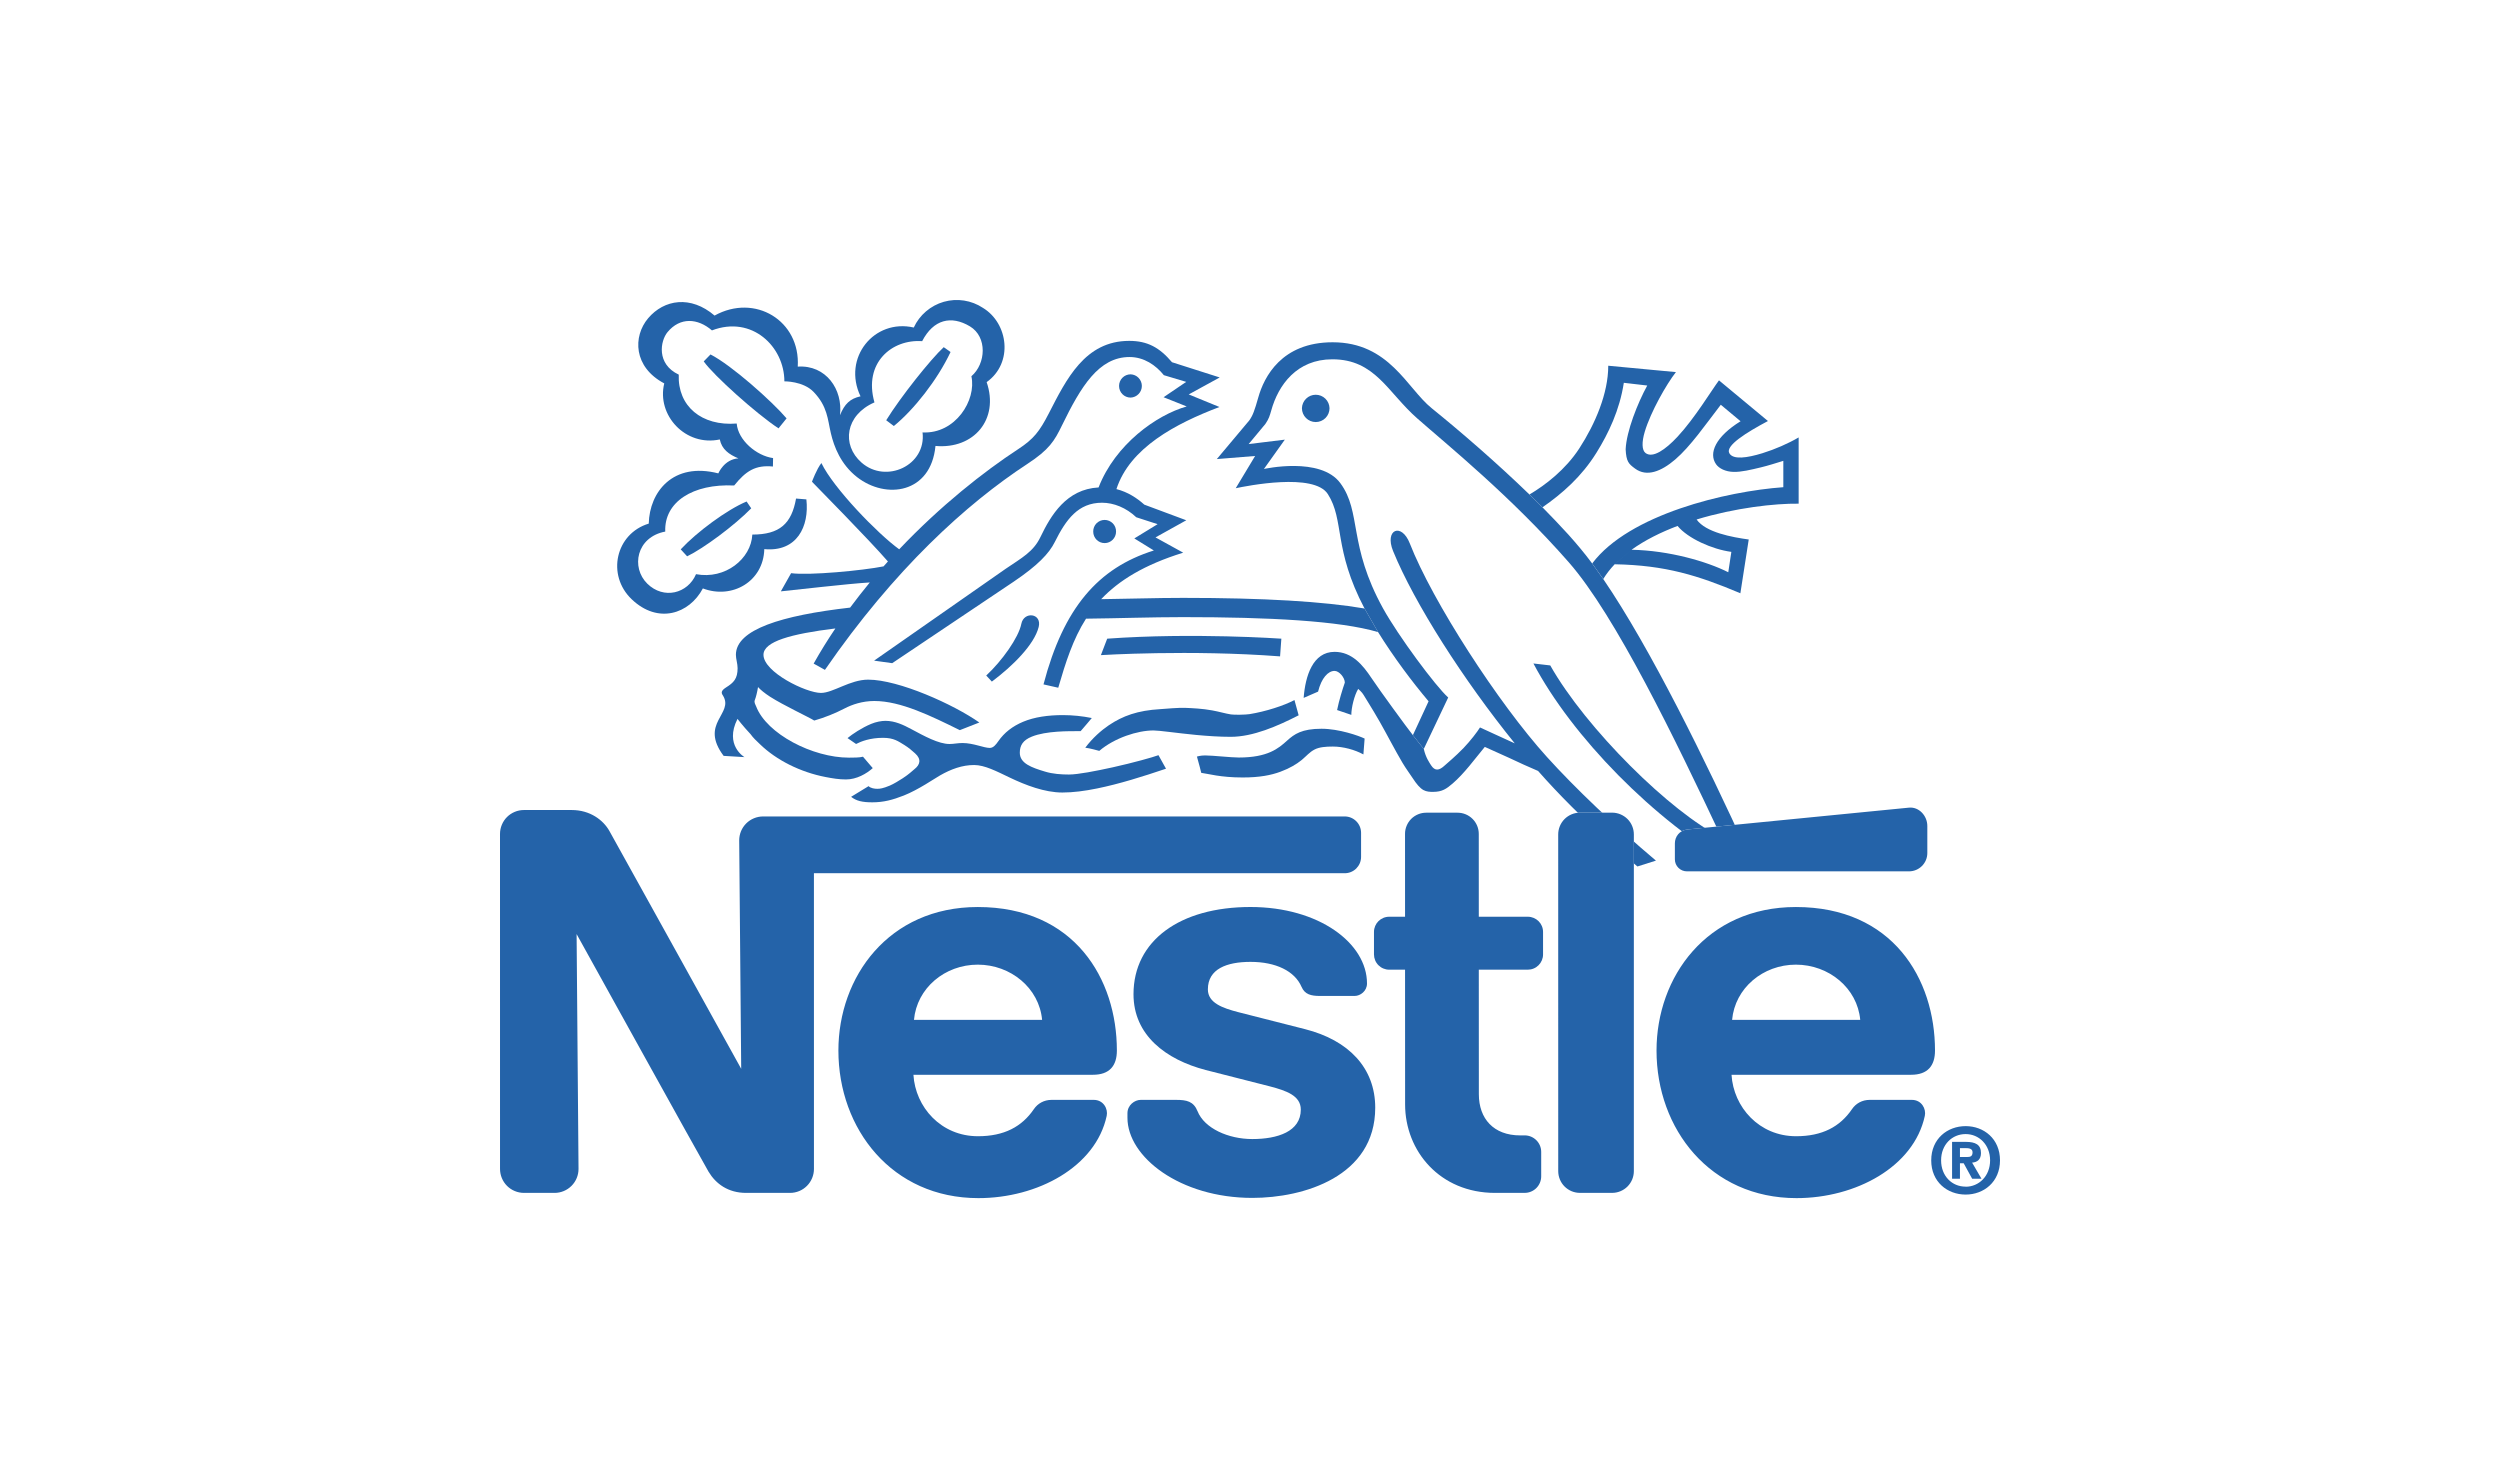 <svg width="100" height="59" viewBox="0 0 100 59" fill="none" xmlns="http://www.w3.org/2000/svg">
<rect width="100" height="59" fill="white"/>
<path fill-rule="evenodd" clip-rule="evenodd" d="M44.186 21.724C44.438 21.724 44.642 21.518 44.642 21.266C44.644 21.205 44.633 21.145 44.611 21.088C44.589 21.031 44.555 20.979 44.513 20.935C44.47 20.892 44.419 20.857 44.363 20.833C44.307 20.809 44.246 20.797 44.185 20.797C44.124 20.797 44.064 20.809 44.008 20.833C43.952 20.857 43.901 20.892 43.858 20.935C43.816 20.979 43.782 21.031 43.76 21.088C43.738 21.145 43.727 21.205 43.729 21.266C43.729 21.518 43.932 21.724 44.186 21.724ZM49.708 31.099C50.386 31.099 50.843 31.007 51.21 30.872C51.576 30.736 51.857 30.572 52.062 30.404C52.256 30.245 52.379 30.084 52.586 29.979C52.769 29.884 53.026 29.862 53.315 29.862C53.729 29.862 54.195 29.99 54.536 30.177L54.585 29.543C54.358 29.431 53.557 29.15 52.862 29.15C52.072 29.15 51.773 29.363 51.481 29.627C51.142 29.935 50.713 30.301 49.553 30.301C49.243 30.301 48.502 30.217 48.2 30.217C48.017 30.217 47.877 30.263 47.877 30.263C47.932 30.436 48.05 30.914 48.05 30.914C48.328 30.949 48.813 31.099 49.708 31.099ZM46.141 29.218C46.376 29.218 47.06 29.322 47.849 29.398C48.297 29.44 48.777 29.473 49.23 29.473C50.116 29.473 51.087 29.052 51.946 28.612L51.778 28.001C51.377 28.22 50.614 28.465 49.978 28.566C49.821 28.591 49.367 28.598 49.237 28.577C49.023 28.544 48.766 28.466 48.489 28.416C48.101 28.343 47.677 28.326 47.426 28.315C47.148 28.302 46.651 28.349 46.406 28.366C45.508 28.419 44.915 28.631 44.347 29.014C44.06 29.208 43.694 29.525 43.411 29.909C43.557 29.919 43.971 30.035 43.971 30.035C44.584 29.514 45.504 29.218 46.141 29.218Z" fill="#2463A9"/>
<path fill-rule="evenodd" clip-rule="evenodd" d="M35.32 29.513C35.758 29.513 35.933 29.655 36.174 29.8C36.343 29.904 36.476 30.019 36.602 30.133C36.872 30.374 36.795 30.595 36.583 30.762C36.474 30.849 36.381 30.953 36.107 31.132C35.974 31.219 35.746 31.359 35.589 31.425C35.315 31.539 35.195 31.552 35.095 31.552C34.994 31.552 34.834 31.536 34.743 31.446L34.044 31.873C34.254 32.037 34.492 32.093 34.893 32.093C35.346 32.093 35.708 31.995 36.154 31.82C36.733 31.591 37.383 31.141 37.599 31.018C38.041 30.765 38.488 30.601 38.966 30.601C39.387 30.601 39.862 30.851 40.394 31.105C41.022 31.406 41.789 31.701 42.494 31.701C42.917 31.701 43.391 31.64 43.886 31.538C44.767 31.359 45.713 31.062 46.64 30.748L46.339 30.207C46.113 30.291 45.34 30.508 44.508 30.693C43.818 30.844 43.119 30.981 42.756 30.981C42.46 30.981 42.111 30.96 41.798 30.863C41.268 30.704 40.792 30.537 40.792 30.11C40.792 29.816 40.918 29.607 41.275 29.464C41.852 29.232 42.752 29.246 43.225 29.246C43.313 29.151 43.672 28.721 43.672 28.721C43.292 28.644 42.907 28.605 42.52 28.604C41.927 28.604 41.379 28.68 40.924 28.871C40.503 29.048 40.172 29.303 39.932 29.649C39.836 29.786 39.736 29.917 39.591 29.917C39.351 29.917 38.935 29.721 38.499 29.721C38.31 29.721 38.149 29.76 37.982 29.76C37.541 29.76 36.967 29.44 36.456 29.167C36.134 28.995 35.802 28.834 35.417 28.834C35.258 28.834 35.039 28.874 34.845 28.956C34.471 29.112 34.092 29.364 33.901 29.524L34.243 29.759C34.443 29.655 34.806 29.513 35.32 29.513ZM66.237 34.425C64.591 33.037 62.998 31.518 61.875 30.276C59.936 28.135 57.294 24.049 56.392 21.737C56.059 20.887 55.371 21.176 55.723 22.041C56.575 24.13 58.54 27.202 60.591 29.735C60.113 29.524 59.52 29.239 59.2 29.098C59.09 29.276 58.821 29.629 58.543 29.92C58.221 30.254 57.89 30.526 57.787 30.62C57.562 30.83 57.396 30.846 57.244 30.613C57.175 30.502 57.029 30.304 56.952 29.959L56.516 29.407C56.283 29.114 55.188 27.616 54.853 27.113C54.519 26.611 54.085 26.074 53.383 26.074C52.513 26.074 52.213 27.037 52.146 27.916L52.723 27.665C52.858 27.12 53.124 26.836 53.383 26.836C53.567 26.836 53.793 27.105 53.793 27.305C53.71 27.54 53.558 28.026 53.484 28.402L54.053 28.595C54.053 28.318 54.169 27.816 54.328 27.556C54.328 27.556 54.486 27.69 54.545 27.799C54.582 27.87 54.863 28.299 55.189 28.87C55.479 29.38 55.802 30.01 56.099 30.511C56.242 30.753 56.407 30.969 56.517 31.14C56.663 31.364 56.795 31.521 56.935 31.601C57.065 31.673 57.207 31.675 57.32 31.675C57.688 31.675 57.857 31.553 58.106 31.34C58.573 30.938 58.976 30.378 59.392 29.876L60.374 30.319C60.753 30.5 61.136 30.673 61.523 30.838C62.36 31.788 63.297 32.719 64.279 33.605L64.947 34.193C65.129 34.351 65.311 34.505 65.497 34.659L66.237 34.425Z" fill="#2463A9"/>
<path fill-rule="evenodd" clip-rule="evenodd" d="M69.921 34.14C68.24 30.46 66.024 25.934 64.129 23.161L63.687 22.539C63.054 21.686 62.37 20.979 61.699 20.293L61.178 19.78C59.865 18.508 58.391 17.236 57.269 16.33C56.278 15.532 55.574 13.691 53.305 13.691C51.26 13.691 50.561 15.081 50.332 15.896C50.18 16.431 50.114 16.615 49.972 16.816L48.673 18.363L50.205 18.239L49.429 19.529C49.874 19.436 52.561 18.896 53.114 19.764C53.784 20.813 53.327 21.953 54.581 24.34L55.123 25.284C55.747 26.288 56.486 27.274 57.143 28.052L56.515 29.407L56.951 29.959L57.928 27.9C57.429 27.455 55.938 25.449 55.321 24.334C53.919 21.796 54.47 20.491 53.615 19.328C52.823 18.249 50.557 18.759 50.557 18.759L51.393 17.586L49.946 17.763L50.615 16.958C50.758 16.75 50.791 16.624 50.849 16.423C51.133 15.393 51.878 14.372 53.292 14.372C55.008 14.372 55.499 15.69 56.693 16.739C57.901 17.803 60.434 19.848 62.752 22.492C64.62 24.624 67.016 29.581 68.856 33.493C66.844 32.513 63.437 29.142 62.01 26.617L61.337 26.539C62.869 29.445 66.157 32.83 69.41 34.672L69.921 34.14Z" fill="#2463A9"/>
<path fill-rule="evenodd" clip-rule="evenodd" d="M65.262 21.99C65.798 21.605 66.433 21.291 67.102 21.037C67.514 21.536 68.484 21.973 69.254 22.075L69.131 22.89C68.277 22.459 66.768 22.02 65.262 21.99L64.587 22.571C66.63 22.608 67.931 23.022 69.615 23.731L69.949 21.58C69.281 21.488 68.229 21.297 67.864 20.78C69.404 20.311 71.003 20.134 71.946 20.147V17.497C71.525 17.744 70.995 17.974 70.495 18.129C69.882 18.317 69.326 18.399 69.173 18.129C69.004 17.832 69.848 17.303 70.718 16.841L68.759 15.214C68.463 15.613 67.788 16.731 67.101 17.469C66.613 17.993 66.11 18.337 65.823 18.122C65.672 18.009 65.666 17.681 65.791 17.267C66.029 16.473 66.656 15.37 67.037 14.884L64.33 14.629C64.33 15.735 63.81 16.953 63.171 17.938C62.619 18.785 61.819 19.401 61.178 19.78L61.699 20.292C62.491 19.742 63.263 19.068 63.859 18.108C64.339 17.337 64.785 16.404 64.953 15.312L65.89 15.421C65.5 16.135 65.06 17.245 65.026 17.971C65.05 18.465 65.145 18.553 65.399 18.741C65.87 19.093 66.452 18.856 67.007 18.381C67.619 17.858 68.221 16.983 68.832 16.19L69.623 16.85C68.62 17.469 68.336 18.13 68.642 18.569C68.762 18.739 69.019 18.867 69.339 18.876C69.657 18.884 70.032 18.791 70.443 18.693C70.731 18.623 71.044 18.523 71.333 18.434V19.488C69.053 19.651 65.162 20.574 63.687 22.539L64.13 23.16C64.258 22.951 64.412 22.755 64.587 22.57L65.262 21.99ZM35.448 16.811L35.754 17.041C36.556 16.388 37.494 15.2 38.022 14.081L37.749 13.887C37.238 14.356 36.018 15.884 35.448 16.811Z" fill="#2463A9"/>
<path fill-rule="evenodd" clip-rule="evenodd" d="M34.978 16.096C34.528 14.509 35.681 13.559 36.886 13.647C37.337 12.777 38.045 12.604 38.798 13.055C39.499 13.477 39.44 14.548 38.856 15.05C39.065 16.004 38.218 17.365 36.902 17.297C37.058 18.615 35.442 19.364 34.462 18.504C33.648 17.79 33.818 16.6 34.978 16.096ZM34.421 15.853C34.003 15.945 33.785 16.155 33.599 16.608C33.723 15.577 33.038 14.589 31.91 14.665C32.02 12.824 30.196 11.727 28.583 12.623C27.631 11.807 26.565 11.973 25.924 12.732C25.312 13.458 25.333 14.682 26.57 15.336C26.257 16.608 27.422 17.872 28.792 17.578C28.871 17.97 29.158 18.179 29.537 18.335C28.967 18.369 28.733 18.935 28.733 18.935C26.917 18.47 25.98 19.677 25.95 20.944C24.624 21.346 24.253 23.003 25.268 23.971C26.317 24.974 27.569 24.563 28.115 23.537C29.286 23.982 30.539 23.259 30.572 21.965C31.877 22.088 32.377 21.059 32.255 19.975L31.842 19.942C31.664 20.949 31.185 21.383 30.093 21.383C30.046 22.35 29.012 23.19 27.841 22.967C27.513 23.741 26.549 23.993 25.891 23.346C25.234 22.699 25.452 21.483 26.61 21.263C26.563 20.076 27.718 19.341 29.367 19.42C29.836 18.839 30.214 18.593 30.917 18.661L30.923 18.323C30.265 18.235 29.523 17.611 29.468 16.941C28.064 17.053 27.102 16.248 27.15 14.985C26.248 14.562 26.41 13.636 26.702 13.284C27.205 12.677 27.909 12.726 28.478 13.216C30.082 12.603 31.375 13.87 31.375 15.254C31.375 15.254 32.124 15.239 32.546 15.678C33.103 16.261 33.103 16.767 33.235 17.332C33.36 17.865 33.628 18.574 34.283 19.085C35.441 19.988 37.236 19.743 37.419 17.838C38.96 17.975 39.974 16.765 39.466 15.285C40.545 14.515 40.33 12.928 39.316 12.314C39.088 12.163 38.83 12.064 38.56 12.022C38.291 11.98 38.015 11.998 37.752 12.072C37.49 12.147 37.247 12.278 37.039 12.456C36.832 12.633 36.665 12.853 36.551 13.101C34.971 12.738 33.684 14.313 34.421 15.853ZM41.547 25.08C41.686 24.524 40.954 24.442 40.853 24.954C40.746 25.502 40.08 26.436 39.449 27.021L39.674 27.264C40.502 26.645 41.369 25.789 41.547 25.08ZM45.225 15.904C45.346 15.899 45.46 15.848 45.543 15.761C45.627 15.675 45.674 15.559 45.674 15.438C45.674 15.318 45.627 15.202 45.543 15.115C45.46 15.028 45.346 14.977 45.225 14.973C44.968 14.973 44.762 15.183 44.762 15.438C44.762 15.695 44.968 15.904 45.225 15.904ZM52.077 16.328C52.081 16.184 52.141 16.047 52.244 15.947C52.347 15.846 52.485 15.79 52.629 15.79C52.773 15.79 52.912 15.846 53.015 15.947C53.118 16.047 53.177 16.184 53.181 16.328C53.181 16.401 53.167 16.473 53.139 16.54C53.112 16.607 53.071 16.668 53.02 16.72C52.969 16.771 52.908 16.812 52.841 16.84C52.774 16.867 52.702 16.882 52.629 16.882C52.325 16.882 52.077 16.634 52.077 16.328ZM51.203 26.255C47.612 25.98 44.036 26.205 44.036 26.205L44.288 25.547C47.722 25.298 51.254 25.547 51.254 25.547L51.203 26.255Z" fill="#2463A9"/>
<path fill-rule="evenodd" clip-rule="evenodd" d="M29.5 28.755C29.5 28.755 29.704 29.027 30.021 29.365C30.129 29.516 30.247 29.625 30.396 29.766C31.055 30.408 32.023 30.889 33.023 31.081C33.306 31.136 33.559 31.178 33.84 31.178C34.266 31.178 34.659 30.949 34.91 30.725L34.519 30.268C34.392 30.306 34.13 30.306 33.957 30.306C32.508 30.306 30.67 29.358 30.247 28.259C30.204 28.152 30.154 28.093 30.197 27.991C30.237 27.89 30.291 27.677 30.321 27.482C30.406 27.579 30.581 27.726 30.804 27.87C31.343 28.215 32.369 28.693 32.57 28.822C32.99 28.701 33.397 28.539 33.785 28.337C34.086 28.181 34.498 28.04 34.974 28.04C36.033 28.04 37.25 28.643 38.392 29.206L39.173 28.9C38.159 28.185 35.953 27.186 34.725 27.186C34.002 27.186 33.322 27.717 32.838 27.717C32.243 27.717 30.539 26.885 30.539 26.192C30.539 25.659 31.642 25.356 33.415 25.138C33.106 25.594 32.816 26.063 32.546 26.544L32.997 26.795C35.775 22.766 38.662 20.15 41.093 18.558C41.976 17.978 42.177 17.639 42.484 17.006C43.237 15.466 43.947 14.281 45.183 14.281C45.759 14.281 46.231 14.606 46.554 15.007L47.448 15.275L46.543 15.889L47.468 16.258C46.261 16.598 44.612 17.773 43.943 19.498C42.657 19.566 42.036 20.609 41.617 21.483C41.333 22.072 40.882 22.307 40.224 22.754L34.964 26.426L35.688 26.527L40.547 23.267C41.506 22.62 41.961 22.143 42.191 21.682C42.641 20.779 43.127 20.109 44.081 20.109C44.549 20.109 45.049 20.309 45.45 20.69L46.304 20.967L45.373 21.537L46.154 22.019C43.922 22.718 42.541 24.318 41.74 27.376L42.33 27.509C42.625 26.497 42.918 25.568 43.441 24.747C44.731 24.733 46.04 24.685 47.323 24.685C50.747 24.685 53.59 24.831 55.124 25.284L54.582 24.34C52.941 24.059 50.56 23.915 47.323 23.915C46.239 23.915 45.139 23.954 44.047 23.967C44.753 23.221 45.766 22.591 47.328 22.107L46.22 21.496L47.451 20.811L45.773 20.186C45.48 19.923 45.115 19.681 44.657 19.564C45.194 17.912 47.023 16.946 48.778 16.28L47.549 15.777L48.788 15.098L46.88 14.489C46.381 13.902 45.903 13.635 45.168 13.635C43.397 13.635 42.652 15.174 41.952 16.537C41.581 17.257 41.349 17.56 40.721 17.97C39.359 18.862 37.625 20.225 35.968 21.972C35.103 21.347 33.334 19.519 32.856 18.522C32.667 18.757 32.479 19.269 32.479 19.269C32.661 19.46 34.742 21.566 35.517 22.459C35.458 22.524 35.4 22.589 35.342 22.655C34.516 22.819 32.373 23.026 31.644 22.927L31.234 23.654C31.778 23.601 33.909 23.35 34.792 23.298C34.522 23.627 34.259 23.962 34.005 24.304C31.267 24.617 29.436 25.179 29.436 26.192C29.436 26.359 29.504 26.548 29.504 26.727C29.504 27.151 29.345 27.308 29.043 27.497C28.848 27.622 28.835 27.707 28.919 27.823C29.373 28.558 27.962 28.922 28.945 30.235L29.779 30.285C29.778 30.285 28.965 29.813 29.5 28.755ZM28.42 14.178L28.149 14.456C28.539 15.013 30.265 16.56 31.141 17.134L31.463 16.735C30.889 16.059 29.257 14.603 28.42 14.178ZM27.229 21.974L27.485 22.253C28.143 21.935 29.38 21.019 30.049 20.333L29.864 20.06C29.078 20.388 27.863 21.288 27.229 21.974Z" fill="#2463A9"/>
<path fill-rule="evenodd" clip-rule="evenodd" d="M65.354 33.377C65.354 33.263 65.332 33.15 65.288 33.044C65.245 32.938 65.18 32.842 65.1 32.761C65.019 32.681 64.923 32.617 64.818 32.573C64.712 32.529 64.599 32.506 64.485 32.506L63.198 32.506C63.083 32.506 62.97 32.529 62.864 32.573C62.759 32.617 62.663 32.681 62.582 32.762C62.501 32.843 62.437 32.939 62.394 33.045C62.35 33.151 62.328 33.264 62.328 33.379L62.329 46.844C62.329 46.958 62.351 47.071 62.395 47.177C62.438 47.283 62.502 47.379 62.583 47.46C62.664 47.541 62.76 47.605 62.865 47.649C62.971 47.693 63.084 47.715 63.198 47.715H64.485C64.6 47.715 64.713 47.692 64.818 47.648C64.924 47.604 65.02 47.54 65.1 47.459C65.181 47.378 65.245 47.282 65.288 47.176C65.332 47.07 65.354 46.957 65.354 46.843V33.377ZM66.995 33.735V34.375C66.995 34.438 67.008 34.501 67.032 34.559C67.056 34.617 67.092 34.67 67.137 34.714C67.181 34.759 67.234 34.794 67.293 34.818C67.351 34.842 67.414 34.854 67.477 34.854H76.359C76.764 34.854 77.093 34.527 77.093 34.122V33.038C77.093 32.633 76.76 32.266 76.357 32.306C76.357 32.306 67.772 33.148 67.495 33.179C67.175 33.215 66.995 33.47 66.995 33.735ZM59.804 47.716C57.595 47.716 56.204 46.04 56.204 44.175L56.202 38.787H55.569C55.489 38.788 55.41 38.772 55.336 38.741C55.262 38.711 55.194 38.666 55.138 38.609C55.081 38.553 55.036 38.485 55.005 38.411C54.975 38.337 54.959 38.258 54.959 38.178V37.276C54.959 36.939 55.234 36.669 55.57 36.669L56.202 36.669L56.2 33.357C56.2 33.245 56.222 33.135 56.265 33.032C56.307 32.929 56.37 32.835 56.448 32.756C56.527 32.677 56.62 32.615 56.724 32.572C56.826 32.529 56.937 32.508 57.048 32.508H58.304C58.529 32.508 58.745 32.598 58.904 32.758C59.062 32.917 59.152 33.134 59.151 33.359L59.152 36.669H61.109C61.447 36.669 61.721 36.94 61.721 37.277V38.179C61.721 38.259 61.706 38.338 61.675 38.412C61.644 38.486 61.599 38.553 61.543 38.609C61.486 38.666 61.419 38.711 61.345 38.741C61.271 38.772 61.191 38.787 61.111 38.787H59.152L59.153 43.77C59.153 44.749 59.746 45.416 60.806 45.416L60.985 45.415C61.35 45.415 61.648 45.71 61.648 46.076V47.055C61.648 47.142 61.631 47.228 61.597 47.308C61.564 47.388 61.515 47.461 61.454 47.522C61.392 47.584 61.319 47.632 61.239 47.665C61.158 47.699 61.072 47.715 60.985 47.715H59.804V47.716ZM39.111 36.281C35.539 36.281 33.536 39.077 33.536 42.022C33.536 45.161 35.682 47.925 39.134 47.925C41.498 47.925 43.827 46.679 44.267 44.634C44.327 44.358 44.141 43.997 43.752 43.995H42.064C41.757 43.995 41.507 44.142 41.355 44.364C40.873 45.072 40.164 45.449 39.118 45.449C37.639 45.449 36.613 44.284 36.536 42.991H43.718C44.379 42.991 44.675 42.633 44.675 42.021C44.675 39.149 42.975 36.281 39.111 36.281ZM39.111 38.586C40.43 38.586 41.568 39.525 41.683 40.794H36.559C36.674 39.525 37.793 38.586 39.111 38.586ZM71.836 36.281C68.264 36.281 66.26 39.077 66.26 42.022C66.26 45.161 68.407 47.925 71.859 47.925C74.222 47.925 76.552 46.679 76.993 44.634C77.052 44.358 76.866 43.997 76.478 43.995H74.789C74.482 43.995 74.232 44.142 74.08 44.364C73.598 45.072 72.889 45.449 71.843 45.449C70.364 45.449 69.339 44.284 69.261 42.991H76.443C77.104 42.991 77.4 42.633 77.4 42.021C77.4 39.149 75.7 36.281 71.836 36.281ZM71.836 38.586C73.155 38.586 74.293 39.525 74.409 40.794H69.283C69.398 39.525 70.517 38.586 71.836 38.586Z" fill="white"/>
<path fill-rule="evenodd" clip-rule="evenodd" d="M53.787 32.658H30.524C30.398 32.658 30.274 32.683 30.158 32.731C30.042 32.779 29.936 32.849 29.848 32.938C29.759 33.027 29.688 33.133 29.64 33.249C29.593 33.365 29.568 33.49 29.568 33.615L29.648 42.752C29.648 42.752 24.635 33.698 24.374 33.236C24.129 32.801 23.601 32.401 22.87 32.401H20.957C20.832 32.401 20.707 32.425 20.591 32.474C20.475 32.522 20.369 32.592 20.28 32.681C20.191 32.77 20.121 32.876 20.073 32.992C20.025 33.108 20 33.233 20 33.359L20.001 46.757C20.001 46.883 20.026 47.008 20.074 47.124C20.122 47.24 20.192 47.346 20.281 47.435C20.37 47.524 20.475 47.594 20.591 47.642C20.708 47.691 20.832 47.715 20.958 47.716H22.185C22.439 47.715 22.683 47.613 22.862 47.433C23.041 47.253 23.142 47.009 23.141 46.755L23.064 37.363C23.064 37.363 28.125 46.508 28.342 46.868C28.634 47.355 29.128 47.716 29.844 47.716H31.601C31.727 47.716 31.852 47.691 31.968 47.643C32.084 47.595 32.189 47.524 32.278 47.435C32.367 47.346 32.437 47.24 32.485 47.124C32.533 47.008 32.558 46.883 32.558 46.758L32.557 34.929L53.788 34.929C53.874 34.929 53.959 34.913 54.038 34.88C54.118 34.847 54.19 34.8 54.251 34.739C54.311 34.678 54.36 34.606 54.393 34.527C54.426 34.448 54.443 34.363 54.443 34.277V33.311C54.442 33.137 54.373 32.971 54.25 32.849C54.127 32.726 53.96 32.657 53.787 32.658Z" fill="white"/>
<path fill-rule="evenodd" clip-rule="evenodd" d="M50.022 38.475C51.033 38.475 51.79 38.842 52.062 39.475C52.193 39.78 52.447 39.838 52.795 39.838H54.186C54.415 39.838 54.68 39.641 54.68 39.34C54.68 37.724 52.752 36.28 50.02 36.28C47.195 36.28 45.34 37.625 45.34 39.769C45.34 41.409 46.636 42.385 48.229 42.801C48.956 42.991 50.195 43.297 50.799 43.456C51.45 43.627 52.032 43.826 52.032 44.383C52.032 45.263 51.104 45.562 50.091 45.562C49.132 45.562 48.176 45.134 47.902 44.449C47.743 44.053 47.465 43.995 47.044 43.995H45.629C45.382 43.995 45.098 44.207 45.098 44.529V44.712C45.098 46.277 47.198 47.916 50.094 47.916C52.148 47.916 55.009 47.062 55.009 44.308C55.009 42.713 53.942 41.609 52.205 41.167C51.526 40.995 49.894 40.58 49.538 40.488C48.906 40.324 48.315 40.118 48.315 39.575C48.315 38.754 49.074 38.475 50.022 38.475Z" fill="white"/>
<path fill-rule="evenodd" clip-rule="evenodd" d="M65.354 33.377C65.354 33.263 65.332 33.15 65.288 33.044C65.245 32.938 65.181 32.842 65.1 32.761C65.019 32.681 64.923 32.617 64.818 32.573C64.712 32.529 64.599 32.506 64.485 32.506L63.198 32.506C63.083 32.506 62.97 32.529 62.864 32.573C62.759 32.617 62.663 32.681 62.582 32.762C62.502 32.843 62.438 32.939 62.394 33.045C62.35 33.151 62.328 33.264 62.328 33.379L62.329 46.844C62.329 46.958 62.351 47.071 62.395 47.177C62.438 47.283 62.502 47.379 62.583 47.46C62.664 47.541 62.76 47.605 62.865 47.649C62.971 47.693 63.084 47.715 63.198 47.715H64.486C64.6 47.715 64.713 47.692 64.819 47.648C64.924 47.604 65.02 47.54 65.101 47.459C65.181 47.378 65.245 47.282 65.289 47.176C65.332 47.07 65.354 46.957 65.354 46.843V33.377ZM66.995 33.735V34.375C66.995 34.438 67.008 34.501 67.032 34.559C67.056 34.617 67.092 34.67 67.137 34.714C67.182 34.759 67.235 34.794 67.293 34.818C67.351 34.842 67.414 34.854 67.477 34.854H76.359C76.764 34.854 77.093 34.527 77.093 34.122V33.038C77.093 32.633 76.76 32.266 76.358 32.306C76.358 32.306 67.772 33.148 67.495 33.179C67.175 33.215 66.995 33.47 66.995 33.735ZM59.804 47.716C57.595 47.716 56.204 46.04 56.204 44.175L56.202 38.787H55.569C55.489 38.788 55.41 38.772 55.336 38.741C55.262 38.711 55.195 38.666 55.138 38.609C55.081 38.553 55.036 38.485 55.006 38.411C54.975 38.337 54.959 38.258 54.959 38.178V37.276C54.959 36.939 55.234 36.669 55.57 36.669L56.202 36.669L56.201 33.357C56.2 33.245 56.222 33.135 56.265 33.032C56.307 32.929 56.37 32.835 56.448 32.756C56.527 32.677 56.621 32.615 56.724 32.572C56.827 32.529 56.937 32.508 57.048 32.508H58.304C58.529 32.508 58.745 32.598 58.904 32.758C59.063 32.917 59.152 33.134 59.151 33.359L59.152 36.669H61.11C61.447 36.669 61.722 36.94 61.722 37.277V38.179C61.722 38.259 61.706 38.338 61.675 38.412C61.644 38.486 61.599 38.553 61.543 38.609C61.486 38.666 61.419 38.711 61.345 38.741C61.271 38.772 61.192 38.787 61.112 38.787H59.152L59.154 43.77C59.154 44.749 59.746 45.416 60.807 45.416L60.985 45.415C61.35 45.415 61.648 45.71 61.648 46.076V47.055C61.648 47.142 61.631 47.228 61.597 47.308C61.564 47.388 61.515 47.461 61.454 47.522C61.392 47.584 61.319 47.632 61.239 47.665C61.158 47.699 61.072 47.715 60.985 47.715H59.804V47.716ZM44.675 42.021C44.675 39.149 42.975 36.281 39.112 36.281C35.54 36.281 33.536 39.077 33.536 42.022C33.536 45.161 35.682 47.925 39.135 47.925C41.498 47.925 43.828 46.679 44.268 44.634C44.327 44.358 44.142 43.997 43.753 43.995H42.064C41.758 43.995 41.507 44.142 41.356 44.364C40.873 45.072 40.165 45.449 39.118 45.449C37.639 45.449 36.614 44.284 36.537 42.991H43.718C44.38 42.991 44.675 42.633 44.675 42.021ZM36.559 40.794C36.674 39.524 37.793 38.586 39.112 38.586C40.43 38.586 41.568 39.524 41.684 40.794H36.559ZM77.4 42.021C77.4 39.149 75.7 36.281 71.836 36.281C68.264 36.281 66.261 39.077 66.261 42.022C66.261 45.161 68.407 47.925 71.86 47.925C74.223 47.925 76.553 46.679 76.993 44.634C77.053 44.358 76.867 43.997 76.478 43.995H74.789C74.483 43.995 74.232 44.142 74.081 44.364C73.598 45.072 72.89 45.449 71.843 45.449C70.364 45.449 69.339 44.284 69.261 42.991H76.444C77.105 42.991 77.4 42.633 77.4 42.021ZM69.284 40.794C69.399 39.524 70.517 38.586 71.836 38.586C73.155 38.586 74.294 39.524 74.409 40.794H69.284Z" fill="#2463A9"/>
<path fill-rule="evenodd" clip-rule="evenodd" d="M53.787 32.658H30.524C30.398 32.658 30.274 32.683 30.158 32.731C30.042 32.779 29.936 32.849 29.848 32.938C29.759 33.027 29.688 33.133 29.64 33.249C29.593 33.365 29.568 33.49 29.568 33.615L29.648 42.752C29.648 42.752 24.635 33.698 24.374 33.236C24.129 32.801 23.601 32.401 22.87 32.401H20.957C20.832 32.401 20.707 32.425 20.591 32.474C20.475 32.522 20.369 32.592 20.28 32.681C20.191 32.77 20.121 32.876 20.073 32.992C20.025 33.108 20 33.233 20 33.359L20.001 46.757C20.001 46.883 20.026 47.008 20.074 47.124C20.122 47.24 20.192 47.346 20.281 47.435C20.37 47.524 20.475 47.594 20.591 47.642C20.708 47.691 20.832 47.715 20.958 47.716H22.185C22.439 47.715 22.683 47.613 22.862 47.433C23.041 47.253 23.142 47.009 23.141 46.755L23.064 37.363C23.064 37.363 28.125 46.508 28.342 46.868C28.634 47.355 29.128 47.716 29.844 47.716H31.601C31.727 47.716 31.852 47.691 31.968 47.643C32.084 47.595 32.189 47.524 32.278 47.435C32.367 47.346 32.437 47.24 32.485 47.124C32.533 47.008 32.558 46.883 32.558 46.758L32.557 34.929L53.788 34.929C53.874 34.929 53.959 34.913 54.038 34.88C54.118 34.847 54.19 34.8 54.251 34.739C54.311 34.678 54.36 34.606 54.393 34.527C54.426 34.448 54.443 34.363 54.443 34.277V33.311C54.442 33.137 54.373 32.971 54.25 32.849C54.127 32.726 53.96 32.657 53.787 32.658Z" fill="#2463A9"/>
<path fill-rule="evenodd" clip-rule="evenodd" d="M50.022 38.475C51.033 38.475 51.79 38.842 52.062 39.475C52.193 39.78 52.447 39.838 52.795 39.838H54.186C54.415 39.838 54.68 39.641 54.68 39.34C54.68 37.724 52.752 36.28 50.02 36.28C47.195 36.28 45.34 37.625 45.34 39.769C45.34 41.409 46.636 42.385 48.229 42.801C48.956 42.991 50.195 43.297 50.799 43.456C51.45 43.627 52.032 43.826 52.032 44.383C52.032 45.263 51.104 45.562 50.091 45.562C49.132 45.562 48.176 45.134 47.902 44.449C47.743 44.053 47.465 43.995 47.044 43.995H45.629C45.382 43.995 45.098 44.207 45.098 44.529V44.712C45.098 46.277 47.198 47.916 50.094 47.916C52.148 47.916 55.009 47.062 55.009 44.308C55.009 42.713 53.942 41.609 52.205 41.167C51.526 40.995 49.894 40.58 49.538 40.488C48.906 40.324 48.315 40.118 48.315 39.575C48.315 38.754 49.074 38.475 50.022 38.475ZM78.398 47.15H78.083V45.675H78.634C79.014 45.675 79.239 45.784 79.239 46.121C79.239 46.392 79.079 46.49 78.884 46.505L79.26 47.15H78.887L78.547 46.53H78.398V47.15ZM78.677 46.281C78.819 46.281 78.902 46.251 78.902 46.088C78.902 45.936 78.738 45.925 78.62 45.925H78.398V46.281H78.677ZM78.626 47.783C77.898 47.783 77.249 47.28 77.249 46.414C77.249 45.549 77.898 45.045 78.626 45.045C79.351 45.045 80 45.549 80 46.414C80 47.28 79.351 47.783 78.626 47.783ZM78.626 45.363C78.083 45.363 77.644 45.784 77.644 46.414C77.644 47.045 78.083 47.469 78.626 47.465V47.469C79.156 47.469 79.604 47.045 79.604 46.414C79.604 45.784 79.156 45.363 78.626 45.363Z" fill="#2463A9"/>
</svg>
